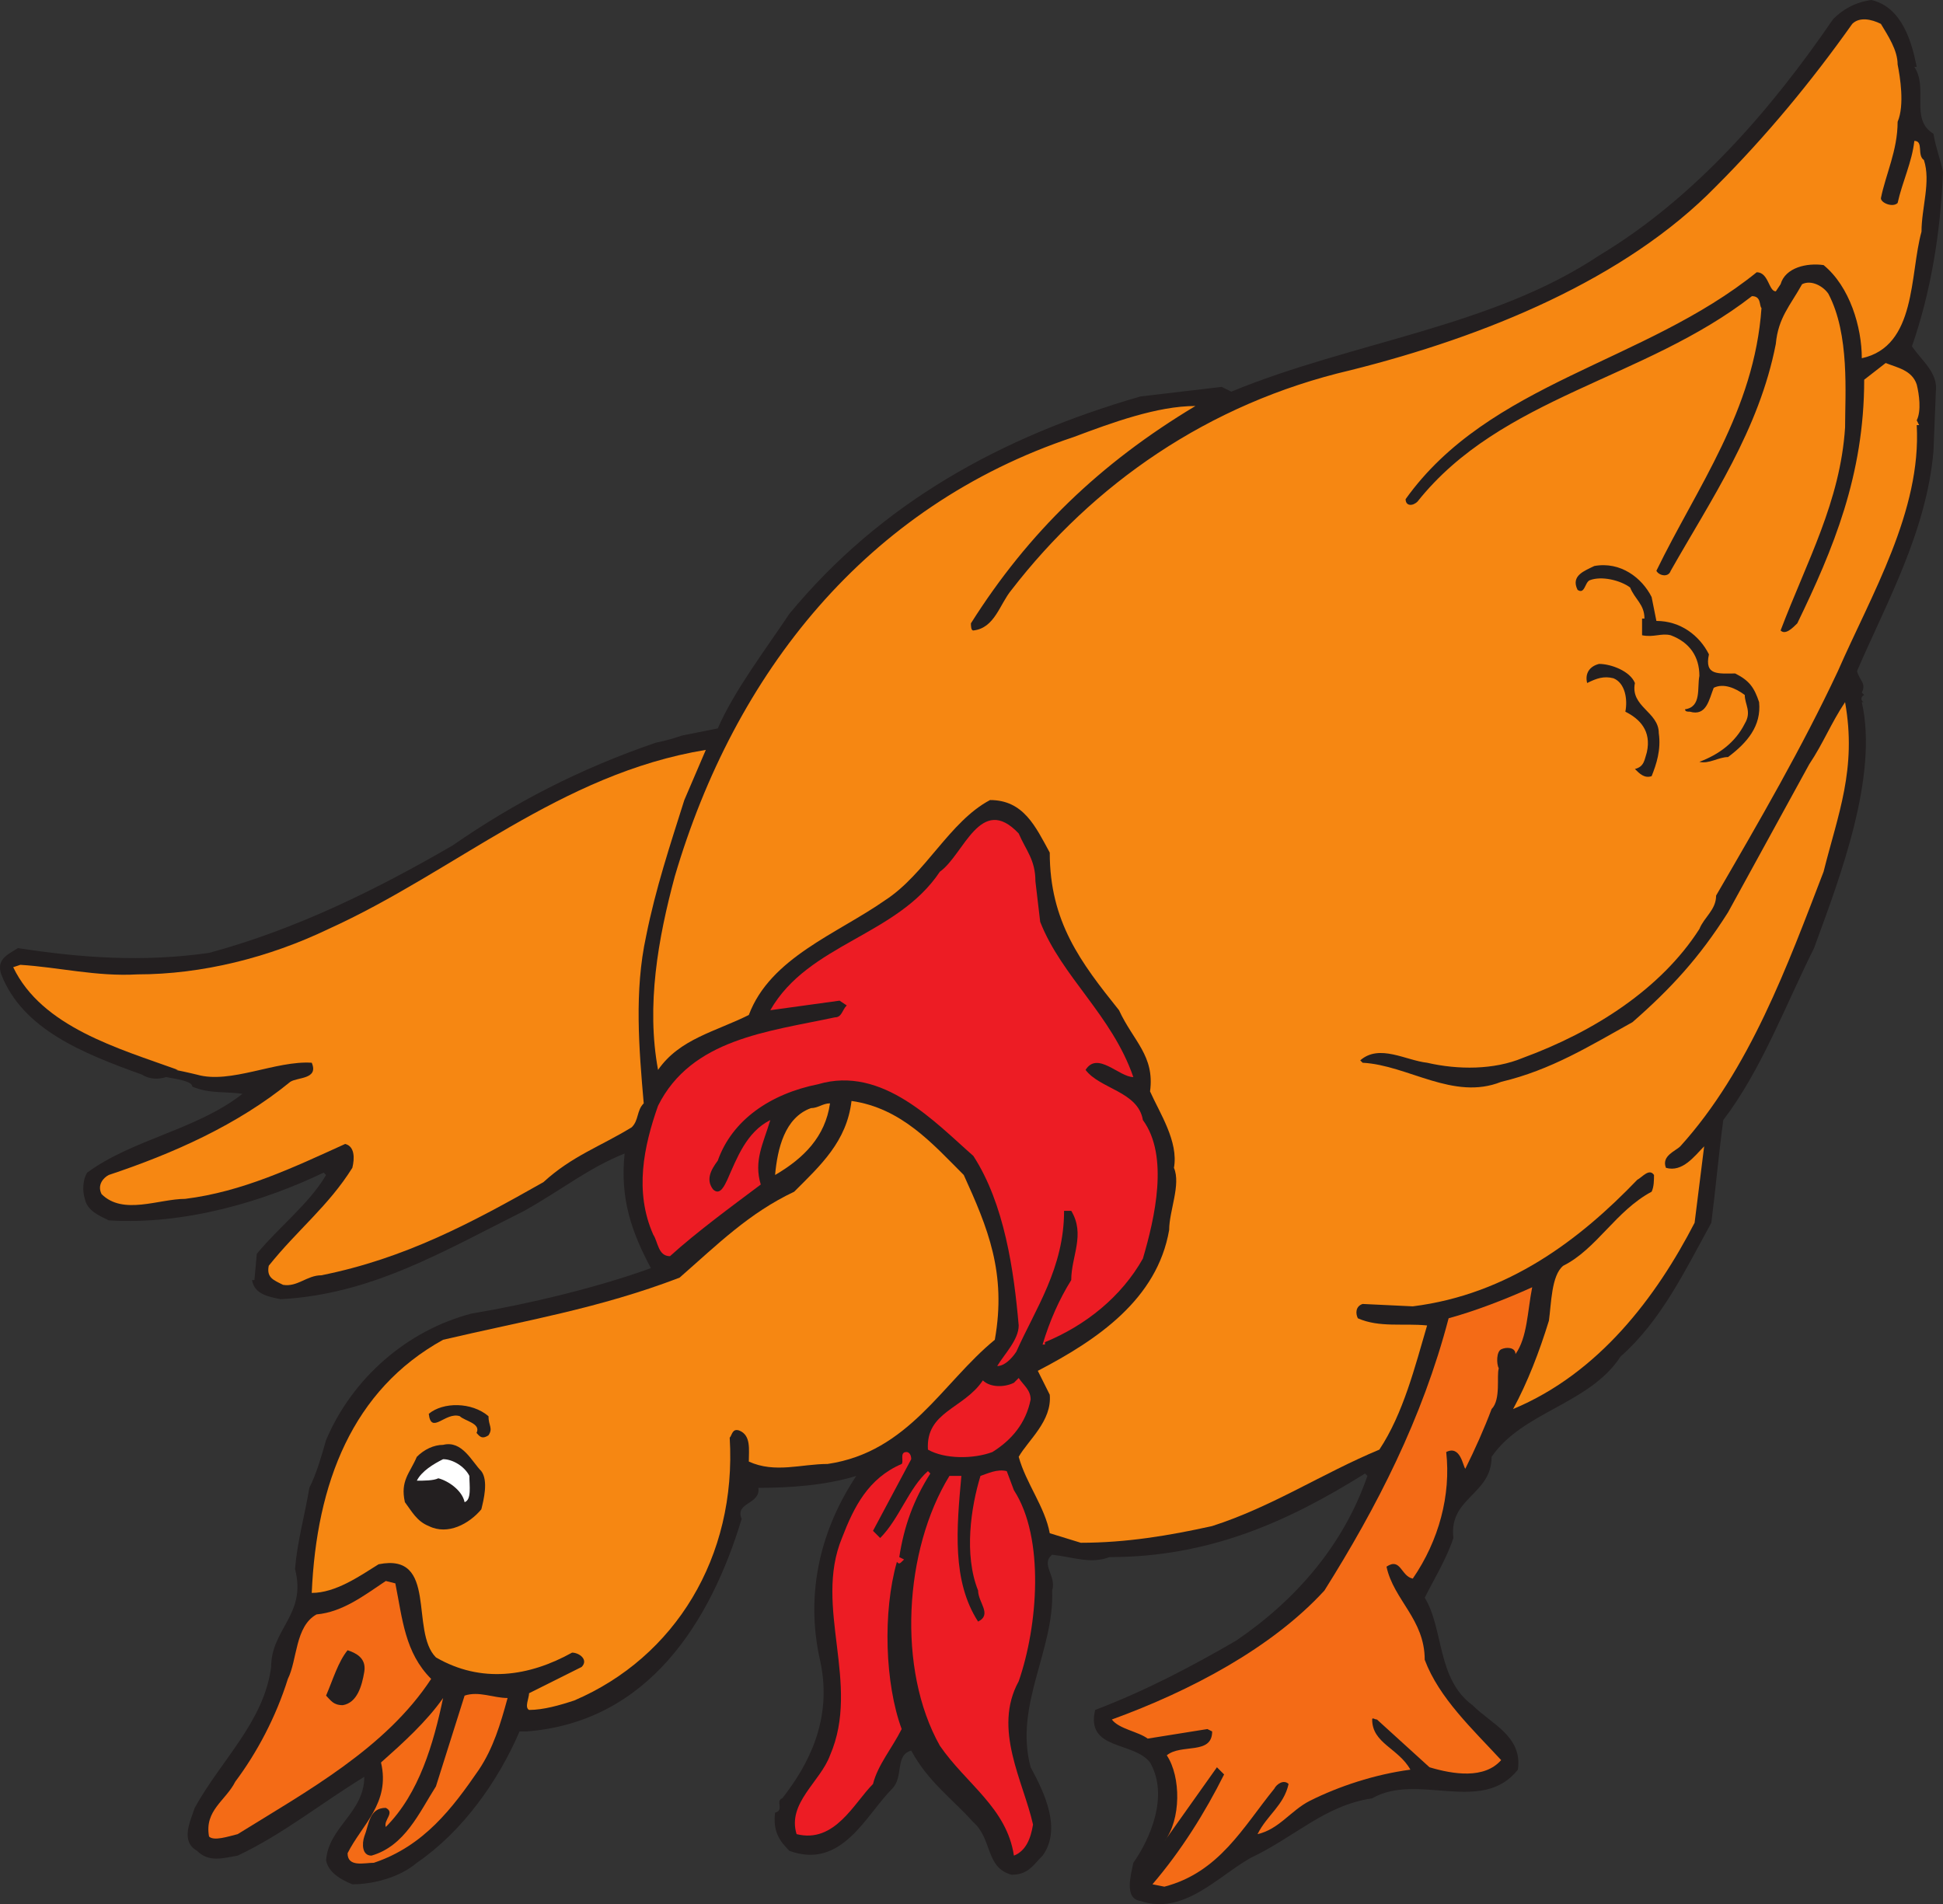 <svg xmlns="http://www.w3.org/2000/svg" width="610.144" height="597.987"><rect width="100%" height="100%" fill="#333333" stroke="none"/><path fill="#231f20" fill-rule="evenodd" d="M610.144 54c-.75-3.75-2.25-7.5-3-12-7.5-4.5-1.5-14.25-6-21h.75c-1.5-7.5-4.5-18.75-14.25-21-5.25.75-9 3-12 6-19.5 28.5-43.5 56.25-73.5 74.25-33.75 22.5-77.25 27-115.5 42.75l-3-1.5-25.5 3c-44.25 12.75-81.75 33.75-110.25 68.25-7.5 11.25-17.25 24-22.5 36l-11.25 2.25c-2.25.75-4.5 1.5-8.25 2.25-24 8.25-44.25 18.75-63.75 32.25-23.25 13.5-48.75 26.25-76.5 33.75-21 3-40.5 1.5-60-1.5-3.75 2.25-6.75 3.75-5.25 8.25 6.75 17.25 25.5 24.75 44.25 31.5 2.25 1.5 5.25 1.5 7.5.75 4.5.75 8.25 1.5 8.25 3 5.25 2.25 10.5 1.5 15.75 2.25-14.25 11.25-34.5 14.25-48.75 24.75-1.5 2.25-1.5 6-.75 8.25.75 3.75 4.5 5.25 7.5 6.75 24 1.5 48.75-6 67.5-15l.75.75c-5.25 9-15 16.5-21.75 24.75l-.75 8.25h-.75c.75 4.5 5.25 5.25 9 6 28.5-1.5 51-15 76.5-27.75 12-6.75 20.25-13.5 31.5-18-1.5 14.25 2.25 24.75 8.25 36-16.5 6-38.25 11.25-56.25 14.25-20.25 5.25-37.5 20.25-45.75 39.75-1.5 5.25-3 10.5-5.25 15-1.5 9-3.75 16.5-4.5 25.5 3.75 14.25-7.5 18.75-7.5 30.75-2.25 17.25-15.75 29.25-24 44.25-1.5 4.5-4.5 10.5.75 13.5 3.75 3.75 8.25 2.25 12.75 1.5 14.25-6.75 26.25-16.5 39.75-24.75 0 11.25-11.25 15.75-12 26.25.75 3.75 4.5 6 8.25 7.5 6.75 0 15-2.25 20.25-6.75 14.25-9.75 25.5-25.5 32.25-41.25h2.25c38.25-3 57.75-34.5 67.5-66.75-2.25-5.25 6-4.5 5.25-9.75 9.75 0 21-.75 30.75-3.75-10.5 15.75-16.5 36-11.25 58.5 3.75 18-3.75 32.25-12 42.75-2.25.75.75 3.75-2.25 4.5-.75 6 1.5 9 4.5 12 16.5 6 24-11.25 32.25-19.5 3.75-3.75.75-10.5 6-12 5.25 9.75 12.75 15 19.5 22.5 6 5.25 3.75 14.25 12 16.5 5.25 0 6.75-3 9.75-6 6-8.25.75-19.5-3.75-27.75-5.25-19.5 7.5-36.75 6.75-55.5 1.5-4.5-3.75-8.25 0-11.25 6.75.75 12 3 18 .75 31.5 0 56.25-11.25 80.25-26.25l.75.75c-7.5 21.75-22.5 39-41.25 51.75-14.25 8.25-28.5 15.75-44.25 21.75-3 12.75 12 9.75 17.25 16.5 6 10.5 0 24-5.25 31.5-.75 3.75-3 11.25 2.25 12 13.5 4.5 24-7.5 34.5-13.5 14.25-6.75 23.25-16.5 38.25-18.75 14.25-8.25 34.5 5.25 45.75-9 1.5-10.5-8.25-14.25-14.25-20.25-11.25-8.25-9-24-15-33.75 3-6 6.75-12 9-18.75-1.5-12.75 12-13.5 12-25.5 9.75-14.25 30.75-16.5 40.5-31.5 12.75-11.25 20.25-27 28.5-42 1.5-12 2.25-21 3.75-32.25 12-15.75 19.5-36 28.5-54 8.25-22.5 20.25-54 15-77.25h.75c-.75 0-1.5-1.5 0-2.25l-.75-.75c1.5-3-.75-3.75-1.5-6.75 9-21 21.75-43.5 24-69l.75-18.75c.75-6-4.5-9.75-7.5-14.25 6-17.25 9-36 9.75-54.75"/><path fill="#f68712" fill-rule="evenodd" d="M214.894 251.25c-4.5 14.25-9 27.75-12 42.75-3.75 17.25-2.25 35.25-.75 52.5-2.25 2.25-1.5 5.25-3.75 7.5-9.75 6-18.75 9-27.75 17.25-22.5 12.75-43.5 24-69.75 29.25-4.5 0-7.5 3.75-12 3-3-1.5-5.25-2.25-4.5-6 9-11.25 18.75-18.75 26.25-30.75.75-3 .75-6.75-2.25-7.5-16.5 7.5-32.25 15-50.25 17.25-8.25 0-19.5 5.25-26.25-1.5-1.5-3 .75-5.25 2.25-6 20.25-6.75 40.5-15.75 57-29.25 2.25-1.5 9-.75 6.75-6-11.25-.75-25.5 6.75-36 3.75 0 0-3-.75-6.75-1.5h.75c-18.75-6.75-42.75-13.5-51.75-32.25l2.25-.75c12 .75 24 3.75 36.75 3 20.25 0 41.25-5.25 60-14.25 39.75-18 72.75-48.75 118.5-56.25l-6.75 15.75"/><path fill="#f68712" fill-rule="evenodd" d="M595.894 20.25c.75 3.75 2.25 12.75 0 18 0 9-3.75 16.5-5.25 24 0 1.5 3.75 3 5.25 1.5 1.5-6.75 4.5-12.75 5.25-19.5 3 0 .75 4.5 3 6 2.25 6.75-.75 15-.75 22.5-3.75 13.5-1.5 36-18.75 39.75 0-9.75-3.75-22.5-12-29.25-5.25-.75-12 .75-13.5 6l-1.5 2.25c-2.25 0-2.25-6-6-6-35.25 28.5-84 34.5-110.25 71.25 0 2.25 2.25 2.25 3.75.75 26.25-33 71.25-38.25 105-64.5 3 0 2.25 3 3 3.75-2.25 32.25-20.25 56.25-33 82.5.75 1.5 3.75 2.25 4.5 0 12.75-22.5 27.75-44.25 33-71.25.75-8.25 4.5-12 8.25-18.75 3-1.5 6.75.75 8.25 3 6.75 12.75 5.25 31.5 5.25 42-1.5 23.25-12 42-20.25 63.75 1.5 1.5 3.75-.75 5.25-2.25 11.25-23.25 21-46.5 21-76.5l6.75-5.25c3.75 1.5 8.25 2.25 9.75 6.75.75 3 1.5 8.25 0 11.25l.75 1.5h-.75c1.5 27-14.25 53.25-24.75 77.25-11.25 24-24.75 47.25-38.25 70.5 0 4.5-3.75 6.75-5.25 10.5-12 18.75-33 32.25-55.5 40.5-9 3.75-20.25 3.75-30 1.5-6.75-.75-15-6-21-.75l.75.75c14.25.75 28.5 12 43.5 6 15.75-3.75 27.75-11.25 41.25-18.75 12-10.5 21-20.25 30-34.5l25.5-46.5c4.5-6.75 6.75-12.75 11.25-19.5 3.75 21-2.25 35.25-6.75 53.25-11.25 29.25-23.25 62.25-45 86.25-1.5 1.5-6 3-4.5 6.75 5.25 1.5 9-3.75 12-6.75l-3 24c-12 23.25-30 47.25-57 58.5 4.5-8.25 8.25-18 11.25-27.75.75-5.25.75-14.25 4.5-17.25 10.5-5.25 16.5-17.25 27.75-23.25.75-1.5.75-3.75.75-5.25-1.5-2.25-3.75.75-5.25 1.5-18 18.75-40.5 36-70.5 39.75l-15.75-.75c-2.25.75-2.25 3-1.5 4.5 6.75 3 14.25 1.5 21.75 2.25-3.75 12.75-7.5 27.75-15 39-18 7.5-33.75 18-52.5 24-13.5 3-27 5.25-41.25 5.25l-9.75-3c-1.5-8.25-7.5-15.75-9.75-24 3-5.25 10.5-11.25 9.75-19.5l-3.75-7.5c18.75-9.75 37.5-22.5 41.25-44.25 0-6 3.75-14.25 1.5-19.5 1.5-8.25-4.5-17.25-7.5-24 1.5-11.25-5.25-15.75-9.75-25.5-12-15-21.75-27.75-21.75-49.5-4.5-8.25-8.25-16.5-18.75-16.5-12.75 6.75-20.25 23.25-33 31.5-15 10.5-36 18-42.75 36-10.5 5.25-21.75 7.5-28.5 17.25-3.75-20.25 0-41.25 5.25-60.75 18.75-63.75 60-116.25 125.25-138 12-4.5 26.25-9.75 38.25-9.75-30 18-52.5 39.75-70.5 68.25 0 .75 0 2.25.75 2.25 6.75-.75 8.25-8.25 12-12.75 25.5-33 61.5-58.5 106.5-69 42-10.5 86.25-28.5 114.75-57.75 15.75-15.75 30-33 42.75-51 2.25-2.25 6-1.5 9 0 2.25 3.75 5.25 8.25 5.25 12.75"/><path fill="#231f20" fill-rule="evenodd" d="m518.644 187.5 1.5 7.5c7.5 0 13.5 4.5 16.5 10.5-1.5 6.75 3 6 8.25 6 4.5 2.25 6 4.5 7.5 9 .75 7.5-3.75 12.75-9.75 17.25-3 0-6 2.25-9 1.5 6-2.25 11.25-6 14.25-12 2.25-3.75 0-6 0-9-3-2.25-6.75-3.75-9.75-2.25-1.5 3.75-2.25 9-7.5 7.5-.75 0-1.5 0-1.5-.75 5.25-.75 3.75-6.75 4.5-10.5 0-6-3-10.5-9-12.75-3-.75-5.25.75-9 0v-5.25h.75c0-4.5-3-6-4.5-9.75-3-2.25-9-3.75-12.75-2.25-1.5.75-1.5 4.5-3.75 3-2.25-4.5 2.25-6 5.25-7.5 8.25-1.5 15 3.75 18 9.75m-5.25 27c-1.5 7.5 7.5 9 7.5 15.75.75 5.25-.75 9.75-2.25 13.5-2.25.75-3.75-.75-5.25-2.25 3-.75 3-3 3.75-5.25 1.5-6.75-2.25-10.5-6.75-12.75.75-3.75 0-9-3.75-10.5-3-.75-5.25 0-8.25 1.5-.75-3 .75-5.25 3.75-6 3.75 0 9.75 2.25 11.25 6"/><path fill="#ed1c24" fill-rule="evenodd" d="M319.894 261.75c2.25 5.25 5.25 8.25 5.25 15l1.5 12.75c6.75 17.25 22.5 29.25 29.25 48.75-4.5 0-11.25-8.25-15-2.25 4.5 6 16.5 6.75 18 15.75 8.25 11.25 3.75 30.75 0 43.5-6.75 12-18 21-30.75 26.25v.75h-.75c2.25-7.5 5.25-14.25 9-20.25 0-7.5 4.5-14.25 0-21.75h-2.25c0 18-9 30.75-15 44.25-1.5 2.25-3.75 4.5-6 4.5 2.25-3.75 6.75-8.25 6.75-12.75-1.5-17.25-4.5-38.25-14.25-53.25-12-10.5-28.5-28.5-48.75-22.5-15 3-27 11.25-31.5 24-2.25 3-3.75 6-1.5 9 2.25 2.25 3.75-1.5 4.5-3 3-6.75 6-15 13.5-18.75-2.25 7.5-5.25 12.75-3 20.25-9 6.75-20.25 15-28.5 22.5-3.75 0-3.75-4.5-5.25-6.75-6-13.5-3-27.75 1.5-40.5 10.5-21 34.5-23.25 55.5-27.75 2.25 0 2.25-2.25 3.75-3.75l-2.25-1.5-21.75 3c12-21 39.75-23.25 53.25-43.5 7.5-5.25 12.75-24.75 24.75-12"/><path fill="#f68712" fill-rule="evenodd" d="M302.644 369c7.5 16.5 13.5 30.75 9.75 51.75-16.5 13.5-27 35.25-52.5 39-8.25 0-16.5 3-24.75-.75 0-3.75.75-8.25-3-9.75-2.25-.75-2.25 1.5-3 2.25 2.25 37.5-17.25 69-48.75 82.5-4.5 1.5-9.75 3-14.25 3-1.5-.75 0-3.75 0-5.25l16.5-8.25c2.25-2.25-.75-4.5-3-4.5-13.5 7.5-28.5 9.75-42.75 1.5-8.25-8.25.75-33-18-29.25-6 3.75-13.5 9-21 9 1.5-34.5 12.75-63.75 41.25-79.5 25.5-6 48.75-9.75 74.25-19.5 12-10.5 21.75-20.25 36-27 8.25-8.25 16.5-15.75 18-28.5 15.75 2.25 25.5 13.5 35.25 23.25"/><path fill="#f68712" fill-rule="evenodd" d="M260.644 346.5c-1.5 10.5-8.25 17.25-17.25 22.5.75-8.25 3-18 11.25-21 2.25 0 3.75-1.5 6-1.5"/><path fill="#f46b16" fill-rule="evenodd" d="M481.144 404.25c-1.5 7.5-1.5 15.75-5.25 21 0-2.25-3-2.25-4.5-1.5s-1.5 4.5-.75 6c-.75 2.25.75 9.75-2.25 12.75-2.25 6-5.25 12.75-8.25 18.75-.75-.75-1.5-7.5-6-5.25 1.5 13.5-2.25 27.75-10.5 39.75-3.75-.75-3.75-6.75-8.25-3.75 2.25 10.5 12 16.5 12 29.25 4.5 12 15 21.75 24 31.5-5.25 6-15 4.5-22.5 2.25l-16.5-15c-.75 0-1.5-.75-1.5 0 0 7.5 8.25 9 12 15.75-11.25 1.5-22.5 5.25-31.5 9.75-6 3-9.75 9-16.5 10.5 3-6 8.25-9 9.75-15.75-1.5-1.5-3.75 0-4.5 1.5-9.75 12-17.25 26.25-34.5 30.75l-3.75-.75c9-10.5 16.5-22.5 22.5-34.5l-2.25-2.25-16.5 23.25c5.25-6.75 5.25-20.25.75-27 4.5-3.75 14.25 0 14.25-7.5l-1.5-.75-18.75 3c-3-2.25-9-3-11.25-6 24.75-9 50.25-22.5 66.75-40.5 16.5-26.25 30.75-54 39-85.5 8.25-2.25 18-6 26.25-9.75"/><path fill="#ed1c24" fill-rule="evenodd" d="M323.644 439.5c-1.5 7.5-6 12.75-12 16.5-6 2.25-15 2.25-20.25-.75-.75-12 11.25-12.75 17.25-21.75 2.25 2.25 6.75 2.25 9.75.75l1.5-1.5c1.5 2.25 3.75 3.75 3.75 6.75"/><path fill="#231f20" fill-rule="evenodd" d="M153.394 444.75c0 3 1.5 3.75 0 6-2.25 1.5-3 0-3.75-.75 1.5-3-3.75-3.75-5.25-5.25-4.5-1.5-9 6-9.75-.75 4.5-3.75 13.5-3.75 18.75.75m-2.25 17.25c2.25 3 .75 9 0 12-3.75 4.5-10.5 8.25-16.5 5.25-3.75-1.5-5.25-4.5-7.5-7.5-1.5-6.75 1.5-9 3.75-14.25 2.25-2.25 5.25-3.75 8.25-3.75 6-1.5 9 5.25 12 8.25"/><path fill="#ed1c24" fill-rule="evenodd" d="m286.144 458.25-12 22.5 2.25 2.25c6-6 9-15.75 15-21l.75.75c-5.25 8.25-8.25 16.5-9.75 26.25l1.5.75c-1.5 1.5-1.5 1.5-2.25.75-4.5 15.75-3.75 38.25 1.5 52.5-3 6-7.5 11.25-9 17.25-6 6-12 18.75-24 15.75-3-9.75 7.5-16.5 10.5-24.75 9.75-22.5-5.25-46.5 3.75-68.25 3.75-9.75 8.25-18.75 18.75-23.25.75-.75-.75-3.75 1.5-3.75.75 0 1.5.75 1.5 2.25"/><path fill="#fff" fill-rule="evenodd" d="M147.394 463.5c0 3 .75 7.5-1.5 8.25-.75-3.75-5.25-6.75-8.25-7.5-1.5.75-4.5.75-6.75.75 1.5-3 5.25-5.25 8.25-6.75 3 0 6.75 2.25 8.25 5.25"/><path fill="#ed1c24" fill-rule="evenodd" d="M318.394 468c9.75 15 7.5 42.75 1.5 60-8.25 15 1.5 31.5 4.5 45-.75 4.5-2.25 8.25-6 9.75-2.25-15-15-22.5-23.25-34.5-13.5-24-11.25-61.5 3-84.75h3.75c-1.5 16.5-3 33 5.25 45.75 4.5-2.25 0-6 0-9.75-4.5-11.25-2.25-26.25.75-36 2.25-.75 5.25-2.25 8.25-1.5l2.25 6"/><path fill="#f46b16" fill-rule="evenodd" d="M124.144 497.25c2.25 11.25 3 21.75 11.25 30-14.25 21.75-39 35.25-60.75 48.75-3 .75-7.5 2.25-9 .75-1.5-8.25 5.25-11.25 8.25-17.25 6.75-9 12.75-20.25 16.5-32.25 3-6 2.25-16.5 9-20.25 8.25-.75 15-6 21.75-10.5l3 .75"/><path fill="#231f20" fill-rule="evenodd" d="M114.394 525c-.75 4.5-2.25 9.75-6.75 10.5-3 0-3.75-1.5-5.25-3 2.25-5.25 3.75-10.5 6.75-14.25 2.25.75 6 2.25 5.25 6.75"/><path fill="#f46b16" fill-rule="evenodd" d="M159.394 533.25c-2.25 8.25-4.5 15.75-9 22.5-8.25 12-17.25 24-33 29.25-3 0-8.25 1.5-8.25-3 4.5-9 13.5-15.75 10.5-28.5 6.75-6 14.25-12.75 19.5-20.25-3 14.25-7.5 30-18 40.5-.75-2.25 3-4.5 0-6-5.25 0-5.25 5.25-6.75 9-.75 2.25-.75 6 2.25 6 10.5-3 15-13.5 20.25-21.75l9-28.5c4.5-1.5 9 .75 13.5.75"/></svg>
